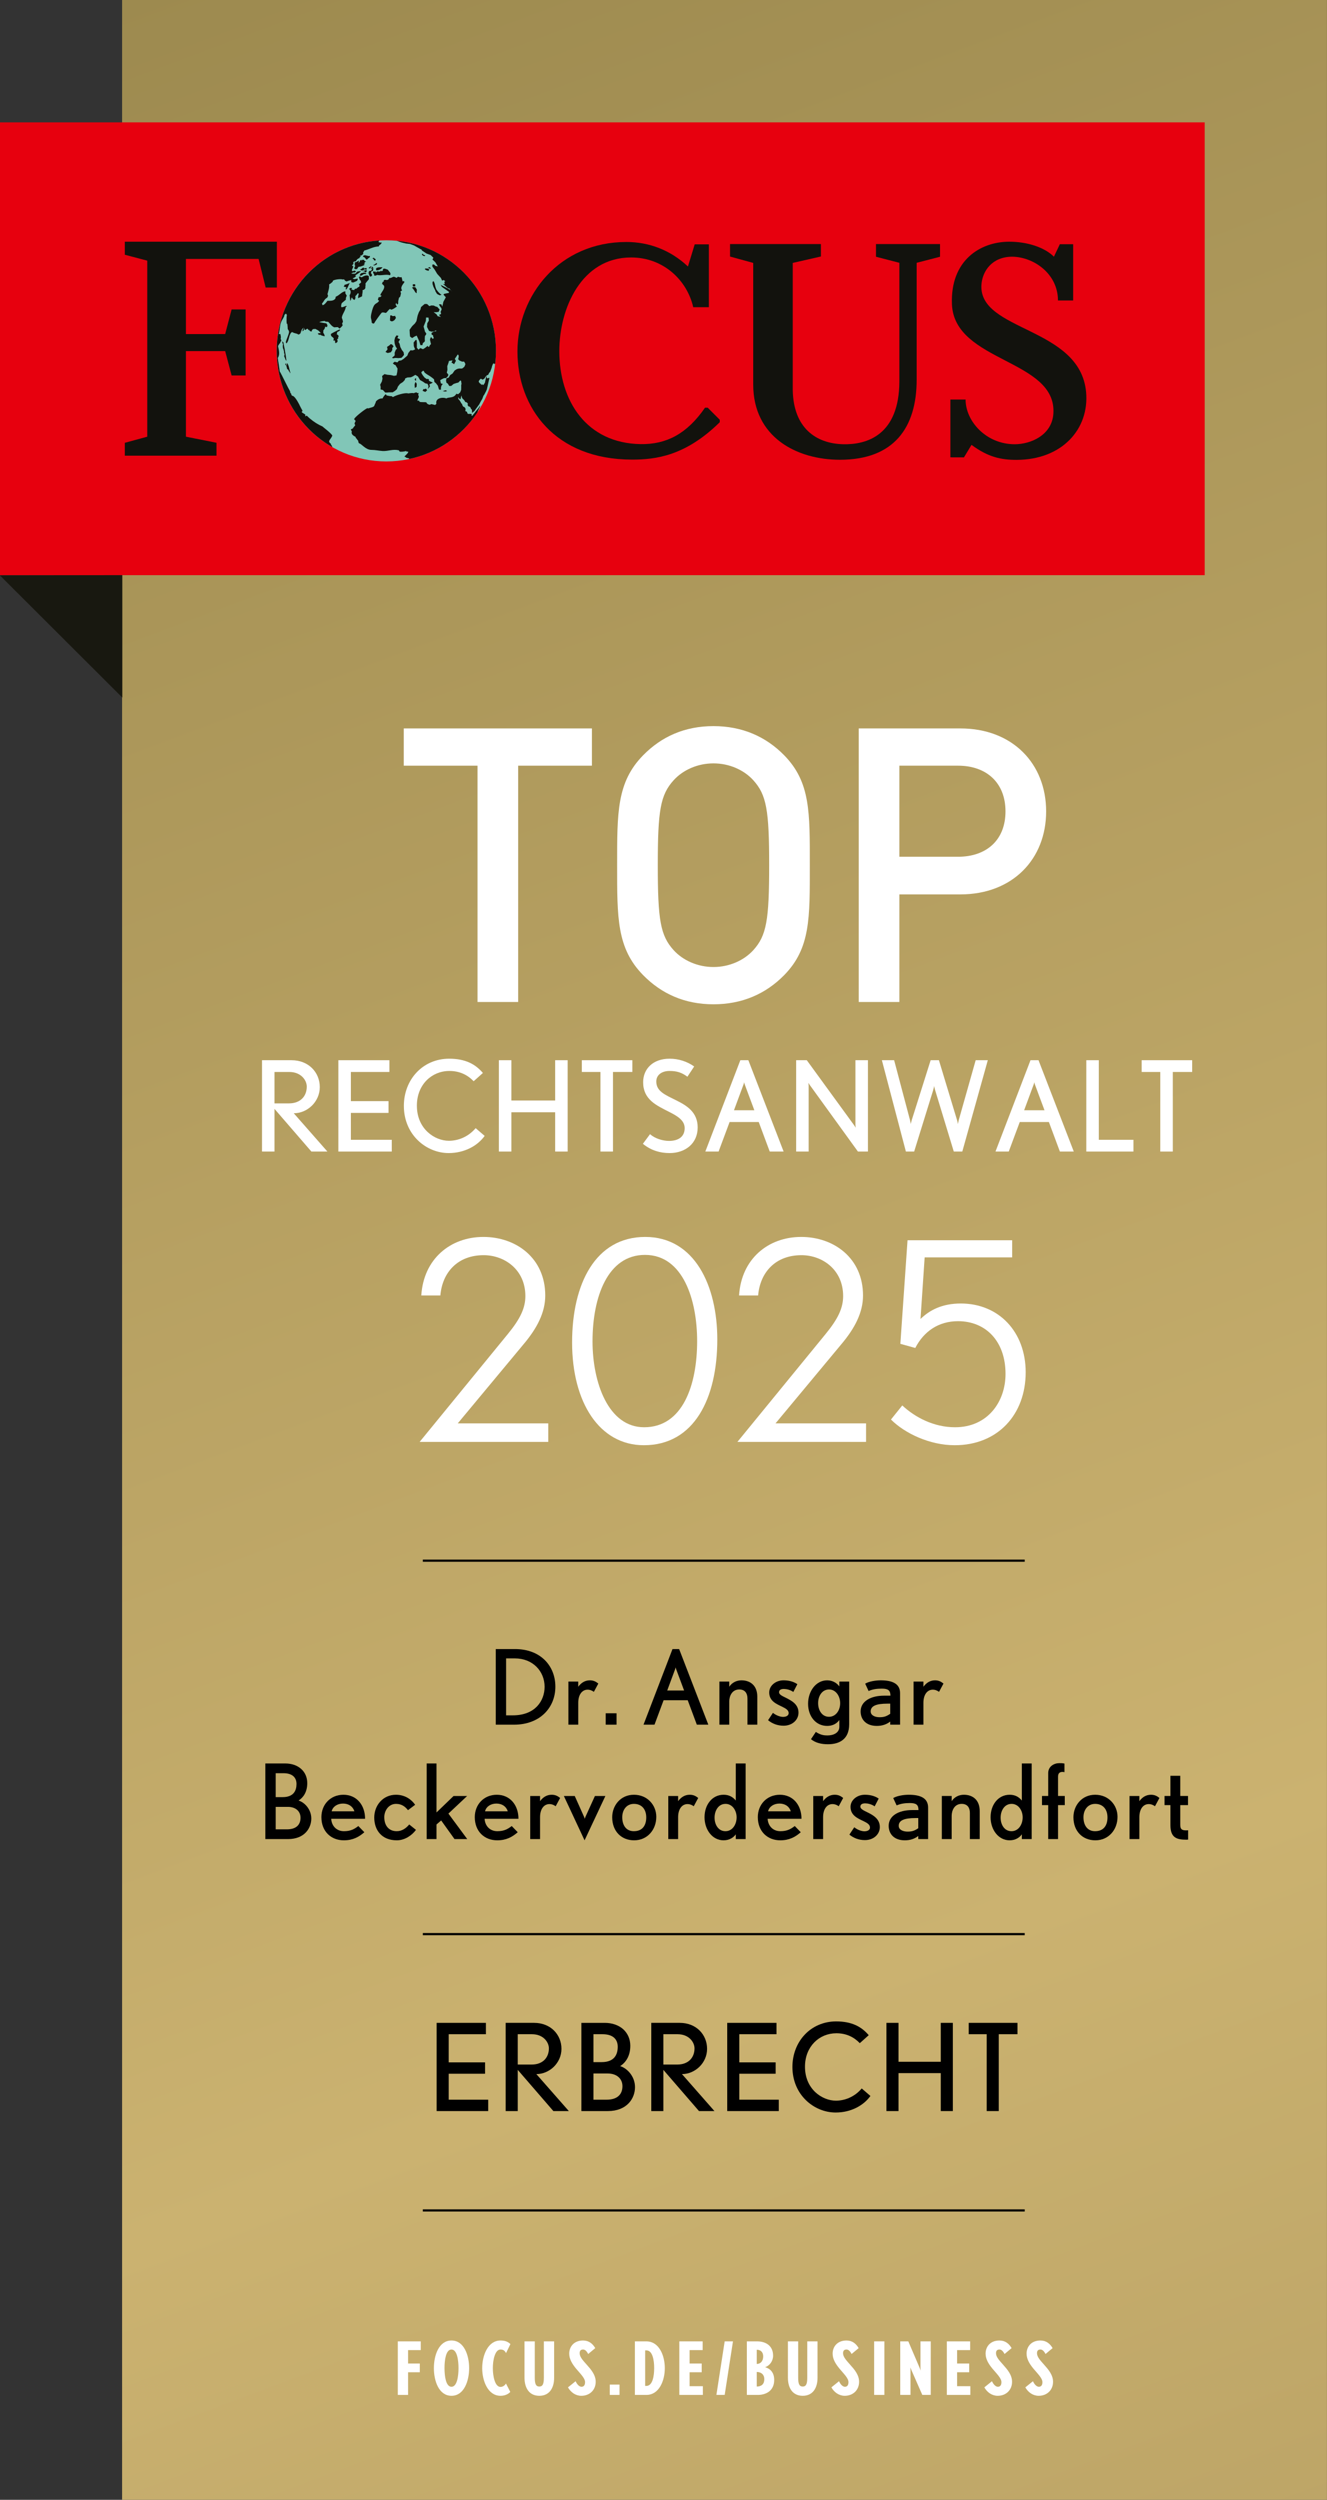 <?xml version="1.0" encoding="UTF-8"?>
<svg id="Ebene_1" xmlns="http://www.w3.org/2000/svg" xmlns:xlink="http://www.w3.org/1999/xlink" version="1.1" viewBox="0 0 615.12 1158.07">
  <rect x="0" y="0" width="615.12" height="1158.07" fill="#333333" stroke="none"/>
  <!-- Generator: Adobe Illustrator 29.8.2, SVG Export Plug-In . SVG Version: 2.1.1 Build 3)  -->
  <defs>
    <style>
      .st0, .st1 {
        fill: none;
      }

      .st2 {
        fill: url(#Unbenannter_Verlauf);
      }

      .st3 {
        fill: #12120d;
      }

      .st4 {
        clip-path: url(#clippath-1);
      }

      .st5 {
        clip-path: url(#clippath-3);
      }

      .st6 {
        clip-path: url(#clippath-2);
      }

      .st7 {
        fill: #81c6b7;
      }

      .st8 {
        fill: #fff;
      }

      .st1 {
        stroke: #000;
        stroke-miterlimit: 10;
      }

      .st9 {
        fill: #e7000e;
      }

      .st10 {
        fill: #181810;
      }

      .st11 {
        clip-path: url(#clippath);
      }
    </style>
    <clipPath id="clippath">
      <rect class="st0" x="56.6" y="-.03" width="558.5" height="1158.1"/>
    </clipPath>
    <linearGradient id="Unbenannter_Verlauf" data-name="Unbenannter Verlauf" x1="0" y1="1814.219" x2="1" y2="1814.219" gradientTransform="translate(-3413112.544 1108952.501) rotate(72) scale(1978.2 -1978.2)" gradientUnits="userSpaceOnUse">
      <stop offset="0" stop-color="#a28c55"/>
      <stop offset=".001" stop-color="#9d8a4f"/>
      <stop offset=".519" stop-color="#cbb270"/>
      <stop offset=".996" stop-color="#a28c55"/>
      <stop offset="1" stop-color="#9d8a4f"/>
      <stop offset="1" stop-color="#9d8a4f"/>
    </linearGradient>
    <clipPath id="clippath-1">
      <rect class="st0" y="-.03" width="615.1" height="1158.1"/>
    </clipPath>
    <clipPath id="clippath-2">
      <path class="st0" d="M128.266,162.53c0,28.3,22.753,51.24,50.817,51.24,28.063,0,50.816-22.94,50.816-51.24,0-28.29-22.753-51.23-50.816-51.23-28.064,0-50.817,22.94-50.817,51.23"/>
    </clipPath>
    <clipPath id="clippath-3">
      <rect class="st0" y="-.03" width="615.1" height="1158.1"/>
    </clipPath>
  </defs>
  <g class="st11">
    <rect class="st2" x="56.6" y="-.03" width="558.5" height="1158.1"/>
  </g>
  <g class="st4">
    <polyline class="st8" points="240.19 354.71 240.19 464.18 221.351 464.18 221.351 354.71 187.161 354.71 187.161 337.45 274.38 337.45 274.38 354.71"/>
    <path class="st8" d="M363.519,451.72c-8.547,8.72-19.537,13.53-32.794,13.53-13.258,0-24.073-4.81-32.621-13.53-12.211-12.46-12.036-26.52-12.036-50.91,0-24.38-.175-38.44,12.036-50.9,8.548-8.73,19.363-13.53,32.621-13.53,13.257,0,24.247,4.8,32.794,13.53,12.211,12.46,11.862,26.52,11.862,50.9,0,24.39.349,38.45-11.862,50.91M349.215,361.48c-4.361-4.81-11.164-7.84-18.49-7.84-7.327,0-14.13,3.03-18.491,7.84-6.105,6.76-7.327,13.88-7.327,39.33,0,25.46,1.222,32.58,7.327,39.34,4.361,4.8,11.164,7.83,18.491,7.83,7.326,0,14.129-3.03,18.49-7.83,6.105-6.76,7.326-13.88,7.326-39.34,0-25.45-1.221-32.57-7.326-39.33"/>
    <path class="st8" d="M445.156,414.34h-28.259v49.84h-18.84v-126.73h47.099c24.248,0,39.773,16.37,39.773,38.44,0,22.07-15.525,38.45-39.773,38.45M444.109,354.71h-27.212v42.19h27.212c13.083,0,21.979-7.66,21.979-21.01s-8.896-21.18-21.979-21.18"/>
    <rect class="st9" y="56.686" width="558.425" height="209.764"/>
    <path class="st7" d="M128.25,162.54c0-28.3,22.752-51.23,50.816-51.23,28.068,0,50.816,22.93,50.816,51.23,0,28.3-22.748,51.23-50.816,51.23-28.064,0-50.816-22.93-50.816-51.23"/>
  </g>
  <g class="st6">
    <path class="st3" d="M133.121,171.02c.217-.02.474.24.602.38l.118.51c.365.15.602.73.666,1.1l.099-.45c-.508-1.21-.661-3.42-1.534-4.38-.153.32-.197.84-.034,1.17l-.217-.05c-.104-.34-.222-.78-.449-1.06l-.148.68c.587.24.759,1.51.897,2.1M132.446,166.88l.434.1-.168-.27c.015-.35-.439-3.29-.818-5.42h-.035c-.212-1.2-.39-2.12-.434-2.16.306-.39-.611-.85-.671-1.1.055.5.178,1.04.434,1.47-.138.31-.148,1.19-.029,1.83h.039c.054.24.124.46.222.56.04.43.375,1.08.212,1.49l.281.78-.197.89c.099.12.72,1.68.73,1.83M192.31,179.73l.794-.52.084-1.41-.498-.82-.315.39-.198.9.133,1.46ZM156.091,154.87l.246-1.09h-1.316c-.774.4-1.47.79-1.623.92-.177,1.41,1.041,1.29,1.332,2.2l-.202.9.7-.06c.123.38.173.81.182,1.22.4.03.858-.38,1.065-.69.015-.28.005-.8-.231-1l.582-.57-.119-.5.321-.4c-.123-.39-.553-.8-.937-.93M177.458,125.34l-.533.35-.38-.33-.32.4c-.414.11-.952.08-1.346-.08l-.316.39-.7.07.532-.35c-.414.11-.951.09-1.351-.08-.128.26-.108.69.02.94l.38.33-.099.46.385.31c.419-.06.843-.23,1.233-.41,1.05.54,4.364-.47,5.661.18l.266-.18c.473-1-.745-1.62-1.065-2.37-.735-.18-2.397-1.3-2.367.37M192.878,175.14l-.538.34-.099.44.548.61.089-1.39ZM174.464,125.23c.928.14,2.367-.59,2.836-1.44-.543.14-3.743-.39-2.836,1.44M147.279,154.52l.547.6.7-.05c.543.5,1.322.5,1.978.73.005-.55-.301-1.2-.646-1.6l.01-.42h-1.598c.182.17.325.4.404.6-.33-.16-1.104-.02-1.395.14M157.674,152.88l-.168-.27c-.246.05-1.445.62-2.49,1.16h1.321l.005-.02c.484-.09,1.046-.45,1.332-.87M199.263,123.71l-.749.29-.217-.05.38.33,1.084.26-.498-.83ZM197.128,181.58l.207-.19h.025l.626-.55-.503-.82-.744.28-.434-.09-.419.84.789.34h.039l.414.19ZM201.3,133.67h.03l.212.47.172.27.114.5.665,1.11.38.32,1.036.48.749-.28-.601-.39-.932-.93-.883-1.15-.123-.4h-.035l-.271-.87-.232-1-.118-.5-.449-1.05-.533.34.015.95.4,1.27.404.86ZM195.851,117.47l-.316.4.553.6.384.09h-.005l.045.02.429.1.024-.12h.015l.069-.32-.646-.16-.552-.61ZM197.064,124.37l-.099.44.814.44.863.21.37-.64-.819-.41-1.129-.04ZM206.261,181.39h.133l.873-.22-.602-.38-.483.12-.967.24.977.24h.069ZM191.334,133.67h.035l.532.71.671,1.09.592.38-.01-.95.088-.7-.305-.53h-.03l-.301-.53-.863-.21-.754.3.345.44ZM192.468,131.75l-.434-.1-.695.07.015.94,1.129.03-.015-.94ZM173.385,119.41c-.242.03-.568.11-.745.29l.597.39-.055.22c.183.22.528.43.819.43l.153-.67c-.247-.11-.695-.35-.769-.66M183.321,165.81l1.346.09,1.401-.13.586-.57.627-.8-.183-1.22-.883-1.15-.335-.74h-.049l-.257-.56-.35-1.5-.493-.82.73-1.24-1.248-.54.469-1.06-.656-.16-.212-.06-.685,1.02-.301,1.35.133,1.45.399,1.27.538.89h.049l.109.17-.587.57-.523,1.29.025.96-.099.45-1.119.91.389.31,1.179-.18ZM173.838,122.47l-.483.11-.316.39c.498.03,1.559-.21,1.766-.75-.168-.71-.789-.06-.967.25M159.696,131.94c.004.3-.193.66-.42.84l1.302.31-.345.58h.025l-.02.03.118.5c.203-.18.36-.36.503-.53h-.024c.596-.81.715-1.68,1.321-2.56-.794.26-1.647.69-2.46.83M167.724,128.46l-.646-.16c.172-.46-.691-.21-.701.12,0,.08.01.17.03.23h.02c.074.33.291.64.365.98l.384.34c.03.25.114.57.281.77-.301.36-.695.71-1.114.91l.335.56-.153.67c-.488.03-.863.49-1.242.79h.014c-.024.03-.049.04-.074.06l-.695.07-.375.62-1.301-.31.266-.44h-.02l.099-.18-.651-.14-.513.32h.015l-.271.18c1.005.59.941,2.07.266,2.89.079.89.286,1.81.31,2.68.336-.38.528-1.02.573-1.52l.433.1.119.51.813.43c.494-.36.533-1.26.4-1.8.384-.13.927-1,1.218-1.36l.384.33c-.152.67-.404,1.37-.236,2.07.547-.45,1.267-.53,1.814-.98-.088-.95.385-1.92.168-2.79.469-.03.942-.34,1.218-.74h-.029c.069-.11.128-.23.162-.34-.158-.65.242-1.35-.029-1.9.503-.86,1.011-1.27,1.578-1.99.093-.11.044-.46.029-.8h-.024c-.005-.22,0-.43.064-.58-.701-1.03-2.565-.16-3.284.4M174.149,111.3l-.414-.15c-25.347,2.72-46.551,24.74-46.551,51.24,0,19.09,11.372,36.12,26.712,45.05.025-.1.143-.44.124-.53-.054-.21-.548-.9-.671-1.1l.054-.22c-1.997-1.32.267-2.23.636-3.87-.759-1.26-4.521-4.03-4.551-4.15-2.086-.9-4.014-2.14-5.765-3.62h-.019c-.528-.45-1.031-.93-1.529-1.42-.182.18-.503.27-.745.29l.148-.67-.384-.32c-.345-.26-.903-.51-1.199-.77-.177-.15-.152-.51.099-.44l.099-.46c-.257-.33-.755-1.34-1.361-2.5h.044c-1.065-2.01-2.47-4.43-3.496-4.32-.227-.28-.429-.69-.449-1.05l-.38-.33c.025-.22,0-.39-.059-.57v-.01h-.005c-.079-.24-.202-.45-.335-.69-.523-.84-2.342-4.58-3.501-6.86h-.01c-.478-.94-.843-1.62-.952-1.74l.04.49c-.074-.94-.454-3.31-.71-5.03h-.015c-.118-.79-.212-1.44-.242-1.72.932-1.33.631-3.02.336-4.54h-.03c-.064-.34-.138-.69-.182-1.01.088-.2.779-1.36,1.001-1.41-.015-.53.522-.77.517-1.3l-.34-.55c.311-.77.035-1.63-.148-2.39-.192.24-.454.12-.695.06.103-.26.187-.57.251-.91h-.005c.252-1.29.301-2.97.72-4.23.291-.86.686-1.46,1.061-2.08h-.02c.167-.28.325-.57.468-.9.084-.19.104-.46.148-.67l.587-.57c.266-.07.439.43.547.6-.083.38-.138.96-.167,1.56h.019c-.039.95-.004,1.98.114,2.57l.217-.12c.084.2.241,2.39.227,2.57.32.28.517.79.611,1.2,0,.02-.005.05-.01.06l.005.01c-.163,1.34-1.203,3.29-1.524,4.76l.326.55c1.302-1.37,1.001-3.76,2.288-5.12l.483-.12c.799.66,1.914.46,2.712,1.12.405.03.858-.38,1.066-.69.019-.18.054-.35.108-.5.148-.45.399-.84.533-1.27.231-.26.512-.57.828-.72-.335.39-.533,1.02-.602,1.54-.187.09-.36.21-.503.33,0,0,.849-.46,1.016-.47.03-.44.242-.96.518-1.29l-.148.67.38.33c1.445-.93.744-.83,1.78.19l.104-.45.118.5c.227.26.784.63,1.085.26.202-.26-.064-.19-.178-.11.991-1.25.434-.68,1.771-.93.33.17,1.75.81,1.794,1.21.114.04.222.11.321.2h1.598l.024-.75c.405-.34.839-1.14.829-1.69l.868.21.197-.9-.498-.83-3.294-.55c.769-.43,1.77-.5,2.628-.56l.168.28,1.346.09c.922.94,1.573,2.08,2.85,2.57.533-.07,1.08-.09,1.618-.09l.764.66c.562-.41,1.1-.95,1.484-1.53l-.286-.79.424-.84c-.098-.53-.236-1.07-.434-1.58h-.034c-.02-.06-.044-.12-.074-.17.049-1.63,1.627-3.24,1.8-5l.587-.57c-.937-.1-1.637.75-2.634.55-.093-.32-.083-.7-.024-1.06h.015c.049-.28.123-.54.202-.76l1.962-1.66c-.197-.47.138-1.41.4-1.79l-.666-1.1-.01-.96c-1.593.1-2.82,1.92-4.433,2.49l-.202.9c-.868,1.17-2.387.99-3.649,1.01-.365.5-1.06,1.42-1.731,1.85h-.044c-.173.1-.351.16-.518.18l-.059-.16h.005l-.222-.59c.966-.98,1.06-2.01,2.436-2.73l.414-.84-.271-.82c.207-.9.503-1.73.675-2.57h-.024c.128-.61.182-1.23.093-1.91.597-.32,1.169-.78,1.652-1.26l.099-.44c.715-.59,3.802-.98,4.684-.55l.262-.17.601.39-.054.22.824.43c.71-.26,1.454-.5,2.199-.65l.015.94.868.21c.596-.21,1.193-.48,1.765-.76l.365-.62-.113-.5c-.533.17-1.12.3-1.672.31l-.597-.37c.212-.07.459-.17.686-.29h.009c.005-.01.01-.01.02-.01.345-.19.661-.44.863-.73l-.38-.32c.947-.62,1.879-1.18,2.713-1.95-.607-.07-1.307.04-1.884.26l-.626.78c-.449.21-1.598.17-2.052-.01l1.016-.47.434.1.799-.51c-.178-.24-.528-.45-.819-.44l-.749.31-.385-.34c.054-.62.498-1.12.631-1.71h-.019c.014-.07.024-.16.034-.25l-.601-.38.586-.57c.124-.26.109-.68-.019-.94l.532-.34.7-.07c.296-.69.962-1.36,1.702-1.49l.098-.44.538-.35-.252-.22h.01l-.138-.11.967-.24.049-.22.532-.35c-.419-.85.39-1.16.351-1.56,2.441-.61,4.3-1.87,6.815-1.92l.103-.45c.306-.13,1.253-.96,1.213-1.36-1.238.13-1.568-.38-1.514-.37l.553-.68-.868-.28M183.686,110.1l-1.258,1.1,1.514.36,2.116.74,2.164.52,1.786.19,1.898.69,1.41.81,2.239,1.24-.054.23,2.18,1.46,1.903.69.454.43h-.01l.863.83-.419.84,1.321,1.26,1.164,1.94-1.085-.26-.764-.66-.701.07.01.95.074.1h.03l.981,1.32,1.159,1.93,1.608,1.77h.034l.025.03.616,1.32.75-.28.769.65-.483.12.177,1.23-.429-.11-.434-.1,1.918,1.64.385.32.646.16.035.04h.044l1.346,1.57-.68-.75-.385-.32-.429-.1-.39-.33-.138-.07h-.044l-.661-.36-2.663-1.34.168.28.335.55.38.32.759.55h.04l2.175,1.56-.094.46-2.15.43-.321.39,1.1,1.21-1.149,2.09-.306,1.39h-.019l-.178.83-.36-.83-.084-.21-1.129-.03.138.26.562,1.01.414.42.153.72-.468,1.08.237.99-1.016.47.927.92-1.297-.3-.217-.05-.498-.84-1.366-1.03,1.134.04,1.184-.19.463-1.07-1.099-1.21-.651-.15-1.031-.49-1.134-.03-.745.29-.217-.05-.557-.55h-.015l-.35-.35-1.134-.04-.449.39h-.034l-.38.33-.848.74-.247,1.12-.739,1.24-.563,1.51-.251,1.13-.044.22h.009l-.295,1.32-.681,1.03-1.164,1.13-.32.39-.996,1.42.049.99.059.01h-.059l.03.68.138,1.45.981.71,1.07-.7,1.016-.46.616,1.33.612,1.33.517,1.78.918-.02.202-.9.843-.74.104-.45-.065-.72.079-1.4.316-.4.37-.61-.503-.84-.049-.04h-.06l-.69-2.52.513-1.29.518-1.29.098-1.21h-.019l.039-.39,1.129.03.035.38h.024l.094,1.05-.73,1.24-.084,1.4-.049.22.947,1.89,1.228.37,1.198-.18.779-.46.192.38-.483.11-.7.07-.291.19.128.01h-.128l-.242.14-.527.35.064.73.597.37.054-.22.069.73.276.78-.533.34-.715-.88-.364.61-.153.68.231,1,.237,1-.587.57-.098.45-.528.34-.335-.55-1.356,1.07h-.035l-.769.49-1.154-.49h-.138l-.804.7-.572-.7h-.059l-.109-.15-.019-.93.034-1.18-.133-1.45-.434-.11-.947,1.2.079,1.67.36.99h.045l.187.52-1.021.47-1.129-.04-.947,1.19-.518,1.3-.848.73-.853.75-1.065.69-1.179.19-.345.42h-.015l-.266.34-1.302-.31-.843.74.76.66.438.1.997,1.66-.139,1.62-.325,1.47-.02.08-1.183.2-1.115-.28h-.074l-.32-.08-1.573-.14-1.297-.31-.641.53h-.025l-.449.38.183,1.22-.301,1.33-.784,1.47.232,1-.03,1.18,1.085.26.651.72h.01l.429.47.917-.02.695-.07,1.84-.03.537-.35h.03l.498-.33.848-.74.523-1.29.946-1.18,1.332-.87.897-.97.153-.67,1.016-.47,1.618-.09,1.015-.46.735-.47h.025l.305-.2.316.2h.025l.858.54.503.83.493.83,1.42.81.981.71,1.085.25.449,1.06-.306,1.34.952-1.19-.227-1,1.011-.46.537-.35-1.247-.52-.607-.39.104-.45-.38-.33-.705.07-.981-.7-.715-.89-.114-.18h-.005l-.547-.9-.113-.5.843-.74.384.32.277.57.823.64.996.63h.03l.172.11.597.38.986.71.77.65.182,1.23.769.66.878,1.15.113.5.405,1.28.912-.03-.064-.72.247-1.12.636-.79-.863-.21-.124-.49-.231-1.01.803-.51,1.011-.47.918-.02.907-.96.069-.34h.005l.074-.32-.72-.88.296-1.34-.074-1.67.616-1.74.074-.35.064-.3.479-.12,1.183-.19-.271.61-.188.43.632.33.572.43.621-1.16.153-.28.049-.22-.503-.83.691-1.01.675-1.03.385.33.069.73-.252,1.12.553.6,1.247.54.917-.03.045.08h.024l.439.73.114.5-.459,1.07-.853.74-.483.12-1.129-.03-.967.24-1.075.68-.991,1.42-1.07.69-.059.09h-.01l-.661,1.13-.971.25-.242,1.12.227,1,.596.38.671,1.1.912-.02,1.12-.92,1.228-.41.971-.24.897-.96.217.05.168.28.183,1.21-.153.68.019.95-.034,1.18-.306.77h-.01l-.202.5c-.33.15-.611.48-.848.75l-.868-.21c-1.252,2.3-3.841,1.38-4.601,2.2-1.583-.8-5.311-.24-4.645,2.43l-.582.57-1.741-.42-.744.3c-.617-.04-1.381-.44-1.583-1.1-.868-.2-2.51.02-3.131-.26l-.331-.55-.705.06c.049-.72.626-1.23.671-1.96l-.281-.78.197-.89-.478.11-.602-.37c-.419.06-.843.24-1.233.41-.513-.26-1.923.04-2.534.1-1.297-.55-5.74.84-6.978,1.64l-.434-.1-.168-.27c-.843.03-1.617-.16-2.431-.36l-.335-.55c-.493.17-1.317,1.48-1.578,1.98-1.124-.16-2.342.54-3.052,1.41-.035.58-.434,1.07-.602,1.63h-.054c-.025.12-.05.22-.059.33-.42.75-1.983.87-2.782,1.22l-.434-.1c-.69.12-5.296,3.64-6.055,4.85h-.005c-.069.12-.104.2-.104.27.252.25.572.54.715.87-.271.34-.483.86-.512,1.3l.335.55c-.158.38-1.031,1.12-1.006,1.42-.261.23-.661.44-1.011.46.02.37.222.78.449,1.05-.557,1.28.813,2.05,1.716,2.54l.118.5c.488.29.602.93,1.1,1.21-.202.24.261.48.064.72l.335.56c1.051.03,2.944,3.02,5.711,3.02,1.819,0,3.348.4,5.128.52,2.762.16,4.719-1.01,7.594-.32l.335.56c.582.24,2.397-.02,3.018-.23l.38.33.483-.12c.725.61-2.135,2.32-1.464,2.48l.434.11.162.27,1.519.36-.32.4.483.1c-.035.02-.04-.13-.045-.05,12.688-2.82,23.685-9.48,30.934-19.97.148-.34.261-1.44.36-1.57.291-.45.389-1.13.7-1.52.212-.26.178-.55.419-.85.114-.15.128-.24.168-.43l.064-.29.074-.31-.113.14-.203.27-.374.62-.632.79c-.493.53-.818,1.03-1.262,1.58l-.952,1.19c-.281.35-.439.02-.557-.07.883-.99-1.44-.57-1.558-.66-.74-.64.054-.95-1.1-1.21l-.163-.28c.42-.9-.172-1.7-.951-1.88-.148-.24-.306-.48-.434-.72l.054-.01c-.094-.19-.163-.39-.192-.6l-.212-.05c-.37-.61-.789-1.6-1.386-1.98l-.227-1.01c.375.25.552.68.932.94l.266-.17.346-1.57.404,1.28.927.92.503.83.651.16.547.6-.153.66h-.044l-.005.02.385.32-.05.22.651.16.553.6-.055.23.558.6.059.73.019.94.05-.22,1.119-.92.681-1.02.31-.39.903-1.27h.049l.104-.14.779-1.47.734-1.24.568-1.52.315-.39.779-1.48.025-.03h.01l.439-1.01.355-1.56.098-.46.35-1.57.351-1.56-.173-.29-.528.35-.434-.1-.231-1-.355,1.56-.346,1.58-.68,1.01-.439-.09-.163-.29-.315.4-.336-.55-.217-.05-.547-.6-.168-.28.065-.43.749-.96.399.03.607.38.794-.52.685-1.02.523-.51h.02l.039-.03.484-.13.419-.84.626-.79.054-.24.567-1.51.148-.67.518-1.29.163.27.054-.22.049-.23.163.28.168.28.473-.49.222-.44v-.27l.33-.55-.084.08c.124-1.45.75-2.85.75-4.32,0-26.72-21.559-50.18-47.206-52.64M168.877,122.83l.045-.21c-.158-.09-.345-.12-.543-.12.306-.06.612-.15.863-.28-.167.04-.35-.18-.379-.33.167-.33.527-.6.843-.74-.385,0-.843-.34-.981-.71-.257-.13-.661-.12-.918.02l-.31.39.098-.45-.483.13c-.227.18-.424.54-.419.84l-.533.34.203-.89-.217-.05c-.533.34-1.085.84-1.766.76.355.71-.296.74.296,1.72-.084.11-.168.24-.246.38h.019c-.118.21-.207.45-.217.68.207.57.848.36,1.302.31.183-.36.399-.71.666-1.01h-.01.005c.952-.03,1.795-.43,2.682-.78M179.721,163.54l1.455-.36.675-1.02-.014-.87h-.02v-.03l.631-.8-.72-.89-.651-.15-.582.58-1.065.69.099.64h.029l.084.53-.952,1.19,1.031.49ZM181.378,148.86l.7-.06.804-.52.538-.81.123-.19-.449-1.04-.271.16-.912.02-.385-.32-.695.07.064.72-.099.45-.005.15h.02l-.035.99.602.38ZM187.325,130.28c-.192-.1-.523-.03-.7.07l-.405-1.71h-.019l-.064-.28c-.508.27-1.273-.06-1.786-.19l-.049.23-.37.24-.138.08c-.049-.02-.098-.05-.143-.08h-.044c-1.223-.76-1.361-.3-2.185.01-.266.1-.606.19-1.08.2l-.098.44c-1.021.9-1.44.07-2.15.44l-.316.4.168.27-.755.29.168.28-.365.61.434.12c.089.24.345.46.552.6.208.42.148.88-.034,1.37h.02c-.459,1.18-1.672,2.41-1.657,3.18l.646.14-.627.59-.858.14-.315,1.2.601.38c-.739,1.22-1.415,1.01-2.115,1.9h-.03c-.468.6-.956,1.71-1.479,4.07-.247,1.1-.247,1.7-.158,2.22h.025c.094.58.286,1.07.335,2.04l.602.38.483-.11c.138-.31.799-1.31,1.529-2.33h-.005c.878-1.23,1.844-2.53,2.086-2.68.621-.16,1.183.04,1.78.18.641-.21,1.114-1.42,2.022-1.88l.374.33c.804.1,2.141-1.01,2.836-1.45-.266-.1-.459-.43-.572-.75-.04-.11-.064-.23-.084-.32l.365-.63.118.5.38.33.37-.62c-.178-.84.153-1.71.33-2.52l.587-.57.35-1.56-.286-.78.804-.52c-.222-.27-.326-.57-.35-.86h-.03c-.069-1.02.814-2.14,1.415-2.89l-.113-.5ZM172.857,124.01l.261-.18-.286-.07c-.089-.02-.172-.07-.236-.15h-.025c-.035-.04-.059-.09-.074-.14-.084.05-.173.11-.256.16l-.05-.02h-.064l-.173-.27-.443.29h.01l-.074.04-.267.17-.315.4.646.16h.01c-.035-.02-.079-.02-.114-.03.202-.34.518-.54.838-.74l.119.03.217.05-.267.17-.098.45-.695.07c.335.11.739.13,1.089.07.055-.03.099-.06.158-.08l.089-.38ZM172.329,127.9c.138-.28.114-.69-.015-.95l-.384-.34.197-.89.755-.29.246-1.12c-.113.01-.237.04-.36.08l-.015.06c-.044.01-.098,0-.143.02-.079.04-.167.08-.226.13.004.3-.198.66-.42.85l-.7.07c-.868.7-.113,1.95.321,2.67l.744-.29ZM169.168,124.7l.38.32.533-.35-.331-.56c-.32.09-.863.36-1.178.2l.315-.39-.971.23c-.143.4-.705.63-1.065.7.271.22.675.46,1.03.48.444-.13.918-.34,1.287-.63M169.267,125.27l-.483.13-.755.28.222.06.478-.12.385.33.375.32.32-.39.321-.39-.385-.33-.478.11ZM169.114,118.21l-.749.3-.015.05h-.01l-.089.39c.636-.01,1.228.81,1.539,1.31l.478-.12c.266-.42.705-.65,1.114-.91l.104-.45c.02-.1-.044-.17-.133-.22h-.202c-.055.02-.089.07-.099.12l-.454-.12h.005l-1.489-.35ZM167.117,126.82l.533-.35.7-.07.261-.18.434.11.222.05.597.39-.267.16-.917.02-1.065.69-.7.07-.163-.27.365-.62Z"/>
  </g>
  <g class="st5">
    <polyline class="st3" points="68.258 203.1 68.258 120.75 57.858 118.01 57.858 111.97 128.34 111.97 128.34 133.21 123.152 133.21 119.868 119.96 86.188 119.96 86.188 154.77 104.374 154.75 107.372 143.34 113.847 143.34 113.847 173.94 107.372 173.94 104.374 162.65 86.188 162.65 86.188 202.3 100.35 205.12 100.35 211.09 57.858 211.09 57.858 205.14 68.258 202.3"/>
    <path class="st3" d="M328.585,142.32h-7.244c-2.87-12.59-13.891-23.05-28.798-23.05-22.97,0-33.276,23.48-33.276,43.39,0,23.05,12.595,42.67,37.66,43.08,11.963.21,21.524-4.75,29.888-16.88h1.228l5.601,5.6v1.14c-15.853,15.6-29.661,17.32-40.603,17.32-35.82,0-53.183-24.06-53.183-50.12s19.454-50.7,50.496-50.7c10.523,0,20.474,3.77,28.536,11.36l3.136-10.26h6.564"/>
    <path class="st3" d="M338.406,113.07h42.117v5.75l-13.053,2.98v58.89c.301,17.6,10.819,24.77,23.241,25.1,11.179.32,26.086-4.27,26.18-29.03v-55.01l-10.834-2.81v-5.87h29.686v5.87l-10.834,2.81v54.16c0,22.16-10.479,37.08-35.559,37.08-20.035,0-40.204-10.45-40.204-34.87v-56.32l-10.74-2.95"/>
    <path class="st3" d="M447.586,185.1c0,9.99,9.483,20.7,22.762,20.7,7.511,0,17.279-4.22,17.935-14.18,1.667-25.29-45.983-23.67-47.019-50.71-.779-20.26,13.073-28.94,26.604-28.94,8.018,0,16.155,2.46,20.667,6.95l2.751-5.79h6.169v26.07h-7.042c0-12.31-11.144-20.14-21.164-20.28-9.394,0-13.926,6.7-14.316,13.06-1.316,21.66,45.752,19.27,48.518,49.66,1.549,17.03-11.045,31.35-32.19,31.4-7.269.02-13.28-1.3-20.923-6.95l-3.506,5.8-6.288-.02v-26.77"/>
    <polygon class="st10" points="0 266.53 0 266.6 56.693 323.15 56.693 266.45 0 266.53"/>
    <path class="st8" d="M142.203,503.38c0,4.52-3.014,7.77-8.233,7.77h-6.725v-14.55h6.841c5.508,0,8.117,3.88,8.117,6.78M151.769,533.47l-15.596-17.74c6.321,0,12.06-5.33,12.06-12.12,0-6.84-5.217-12.46-13.103-12.46h-13.682v42.32h5.797v-19.77l17.103,19.77h7.421Z"/>
    <polyline class="st8" points="181.603 533.47 181.603 528.02 162.645 528.02 162.645 515.56 180.097 515.56 180.097 510.11 162.645 510.11 162.645 496.6 180.502 496.6 180.502 491.15 156.848 491.15 156.848 533.47 181.603 533.47"/>
    <path class="st8" d="M224.661,526.22l-4.175-3.59c-3.594,4.23-8.348,5.85-12.406,5.85-6.494,0-14.841-5.39-14.841-16.29,0-9.68,6.841-16.06,15.074-16.06,4.637,0,8.348,1.74,11.246,4.76l4.289-3.83c-3.42-4-8-6.61-15.653-6.61-12.175,0-20.986,9.63-20.986,21.86,0,13.45,10.435,21.86,20.755,21.86,7.42,0,13.45-3.43,16.697-7.95"/>
    <polyline class="st8" points="263.134 533.47 263.134 491.15 257.338 491.15 257.338 509.82 237.045 509.82 237.045 491.15 231.248 491.15 231.248 533.47 237.045 533.47 237.045 515.27 257.338 515.27 257.338 533.47 263.134 533.47"/>
    <polyline class="st8" points="293.125 496.6 293.125 491.15 269.703 491.15 269.703 496.6 278.341 496.6 278.341 533.47 284.139 533.47 284.139 496.6 293.125 496.6"/>
    <path class="st8" d="M323.402,522.28c0-7.07-5.102-10.14-9.914-12.52-5.218-2.61-9.275-4.18-9.275-8.76,0-3.18,2.782-4.87,6.087-4.87,3.536,0,5.739.76,8.348,2.67l3.13-4.75c-3.305-2.32-7.189-3.6-11.42-3.6-7.595,0-12.233,4.64-12.233,10.9,0,8.06,6.145,10.73,12.175,13.8,3.767,1.91,7.072,3.88,7.072,7.48,0,4-2.956,5.91-7.247,5.91-2.898,0-6.55-1.1-8.811-3.13l-3.305,4.47c3.885,3.18,8.116,4.29,12.407,4.29,7.073,0,12.986-4.29,12.986-11.89"/>
    <path class="st8" d="M349.675,514.34h-9.45l4.406-11.89c.175-.4.291-1.1.291-1.1,0,0,.173.7.347,1.16l4.406,11.83M363.242,533.47l-16.35-42.32h-3.709l-16.233,42.32h6.145l5.102-13.68h13.508l5.101,13.68h6.436Z"/>
    <path class="st8" d="M402.327,533.47v-42.32h-5.799v29.91c0,.53.116,1.39.116,1.39,0,0-.405-.75-.753-1.21l-21.914-30.09h-4.929v42.32h5.797v-30.44c0-.46-.115-1.39-.115-1.39,0,0,.522.81.753,1.16l22.205,30.67h4.639"/>
    <path class="st8" d="M457.892,491.15h-5.623l-7.885,27.88c-.175.7-.348,1.74-.348,1.74,0,0-.173-1.04-.348-1.68l-8.465-27.94h-3.826l-8.753,27.71c-.233.75-.464,1.86-.464,1.86,0,0-.175-1.05-.349-1.8l-7.362-27.77h-5.681l11.131,42.32h3.826l8.753-28.23c.291-.93.522-2.15.522-2.15,0,0,.175,1.1.522,2.15l8.581,28.23h3.943l11.826-42.32"/>
    <path class="st8" d="M484.175,514.34h-9.45l4.406-11.89c.175-.4.291-1.1.291-1.1,0,0,.173.7.347,1.16l4.406,11.83M497.742,533.47l-16.35-42.32h-3.709l-16.233,42.32h6.145l5.102-13.68h13.508l5.101,13.68h6.436Z"/>
    <polyline class="st8" points="525.405 533.47 525.405 528.02 509.345 528.02 509.345 491.15 503.548 491.15 503.548 533.47 525.405 533.47"/>
    <polyline class="st8" points="552.625 496.6 552.625 491.15 529.203 491.15 529.203 496.6 537.841 496.6 537.841 533.47 543.639 533.47 543.639 496.6 552.625 496.6"/>
    <path class="st8" d="M254.152,667.97v-8.57h-41.971l30.455-36.6c6.27-7.42,10.109-14.72,10.109-22.65,0-17.27-13.436-27.13-28.664-27.13-15.354,0-27.767,10.24-28.79,27.13h8.829c.896-10.62,7.933-18.68,20.089-18.68,9.597,0,19.322,6.65,19.322,18.94,0,5.5-2.303,10.49-8.189,17.66l-40.819,49.9h59.629"/>
    <path class="st8" d="M323.156,621.26c0,20.35-6.653,39.93-24.568,39.93-16.635,0-23.929-20.73-23.929-39.8,0-20.6,7.038-40.05,24.313-40.05,17.786,0,24.184,21.11,24.184,39.92M332.497,620.5c0-24.83-10.492-47.48-33.397-47.48-23.033,0-33.909,21.63-33.909,48.88,0,27.77,12.667,47.61,33.27,47.61,23.287,0,34.036-21.63,34.036-49.01Z"/>
    <path class="st8" d="M401.452,667.97v-8.57h-41.971l30.455-36.6c6.27-7.42,10.109-14.72,10.109-22.65,0-17.27-13.436-27.13-28.664-27.13-15.354,0-27.767,10.24-28.79,27.13h8.829c.896-10.62,7.933-18.68,20.089-18.68,9.597,0,19.322,6.65,19.322,18.94,0,5.5-2.303,10.49-8.189,17.66l-40.819,49.9h59.629"/>
    <path class="st8" d="M475.447,635.72c0-18.68-12.413-31.86-30.07-31.86-8.702,0-14.46,3.07-18.683,7.17l1.92-28.54h40.563v-7.93h-48.497l-3.327,47.98,6.91,1.92c3.967-7.67,10.748-12.41,19.834-12.41,12.795,0,22.009,9.21,22.009,24.44,0,12.8-8.189,24.7-23.417,24.7-9.853,0-18.555-4.61-24.441-10.11l-5.246,6.53c6.398,6.39,17.915,11.9,29.559,11.9,19.962,0,32.886-14.21,32.886-33.79"/>
    <path class="st1" d="M196,723h279H196Z"/>
    <path d="M252.445,781.41c0,6.52-4.367,13.24-14.729,13.24h-3.119v-26.39h4.03c8.396,0,13.818,6,13.818,13.15M257.434,781.36c0-9.55-6.765-17.42-18.712-17.42h-8.924v35.03h8.493c11.995,0,19.143-7.87,19.143-17.61Z"/>
    <path d="M277.345,779.92c-1.248-1-2.351-1.49-3.934-1.49-2.111,0-3.934,1.01-5.373,2.98v-2.4h-4.56v19.96h4.56v-10.12c0-3.84,1.821-6.1,4.365-6.1.864,0,1.824.24,2.878,1.01l2.064-3.84"/>
    <polyline points="285.797 798.97 285.797 793.69 280.759 793.69 280.759 798.97 285.797 798.97"/>
    <path d="M317.108,783.14h-7.82l3.645-9.84c.144-.33.24-.91.24-.91,0,0,.144.58.288.96l3.647,9.79M328.334,798.97l-13.529-35.03h-3.071l-13.434,35.03h5.086l4.222-11.32h11.178l4.223,11.32h5.325Z"/>
    <path d="M351.039,798.97v-13c0-4.94-3.07-7.54-7.341-7.54-2.303,0-4.414,1.06-5.66,2.98v-2.4h-4.56v19.96h4.56v-10.75c0-2.44,1.246-5.56,4.653-5.56,2.59,0,3.79,1.72,3.79,4.17v12.14h4.558"/>
    <path d="M370.138,793.4c0-3.88-3.216-5.56-5.807-6.86-1.775-.86-3.214-1.53-3.214-2.59,0-1.25,1.2-1.53,2.255-1.53,1.151,0,2.926.38,4.366,1.39l1.871-3.6c-2.111-1.44-4.509-1.78-6.429-1.78-3.646,0-6.621,2.5-6.621,5.62,0,4.03,3.455,5.37,6.046,6.62,1.726.86,2.975,1.58,2.975,2.97,0,1.2-1.296,1.73-2.591,1.73-1.105,0-3.023-.53-4.703-1.87l-2.255,3.41c2.016,1.63,4.414,2.54,7.197,2.54,4.03,0,6.91-2.69,6.91-6.05"/>
    <path d="M389.453,788.99c0,3.36-2.015,6.33-5.181,6.33-3.216,0-5.039-2.97-5.039-6.33,0-3.31,1.823-6.33,5.086-6.33,3.167,0,5.134,3.16,5.134,6.33M393.627,798.78v-19.77h-4.558v2.26c-1.008-1.44-2.927-2.84-5.661-2.84-5.183,0-8.828,5.04-8.828,10.85,0,5.9,3.645,10.26,8.828,10.26,2.35,0,4.317-.86,5.661-2.73v3.12c0,2.78-2.639,4.03-5.517,4.03-1.439,0-3.119-.14-5.374-1.63l-2.255,3.36c2.063,1.72,4.941,2.35,7.821,2.35,5.325,0,9.883-2.26,9.883-9.26Z"/>
    <path d="M412.661,793.93c-1.823,1.25-2.973,1.59-4.989,1.59-1.919,0-4.078-.77-4.078-2.69,0-2.54,2.59-3.6,7.772-3.6h1.295v4.7M417.219,798.97v-14.59c0-4.31-3.406-5.95-8.972-5.95-2.206,0-5.325.44-7.197,1.54l1.584,3.41c1.727-.77,3.646-1.11,6.141-1.11,2.975,0,3.983.87,3.983,3.27h-2.975c-6.142,0-10.844,2.59-10.844,7.29,0,3.69,2.447,6.71,7.484,6.71,2.4,0,4.415-.62,6.238-2.01v1.44h4.558Z"/>
    <path d="M437.345,779.92c-1.248-1-2.351-1.49-3.934-1.49-2.111,0-3.934,1.01-5.373,2.98v-2.4h-4.56v19.96h4.56v-10.12c0-3.84,1.821-6.1,4.365-6.1.864,0,1.824.24,2.878,1.01l2.064-3.84"/>
    <path d="M139.311,842.086c0,3.262-2.014,5.375-6.333,5.375h-5.181v-10.413h5.661c3.55,0,5.853,2.016,5.853,5.038M137.441,826.445c0,2.927-1.2,6.094-6.43,6.094h-3.214v-11.085h3.645c3.935,0,5.999,1.872,5.999,4.991ZM144.302,842.47c0-4.319-3.168-7.533-5.902-8.348,2.255-1.44,4.03-4.03,4.03-8.061,0-5.469-4.222-9.116-10.172-9.116h-9.26v35.025h10.508c7.725,0,10.796-5.134,10.796-9.5Z"/>
    <path d="M164.284,839.112h-10.554c.526-2.208,2.686-3.598,5.276-3.598,2.544,0,4.56,1.295,5.278,3.598M169.227,842.565c0-6.476-4.03-11.131-10.029-11.131-5.996,0-10.218,4.511-10.218,10.364,0,6.717,4.558,10.747,10.411,10.747,4.222,0,7.004-1.583,9.5-3.742l-2.783-2.878c-1.824,1.39-3.55,2.398-6.669,2.398-3.503,0-5.758-2.542-5.901-5.758h15.689Z"/>
    <path d="M192.816,847.7l-3.119-2.496c-1.584,1.872-3.455,3.119-5.806,3.119-3.455,0-5.758-2.35-5.758-6.525,0-2.975,2.015-6.141,5.47-6.141,2.831,0,4.463,1.583,5.517,2.927l3.311-2.495c-1.343-2.016-4.318-4.655-8.876-4.655-6.094,0-10.075,4.991-10.075,10.556,0,5.853,3.501,10.555,10.459,10.555,3.647,0,7.005-2.255,8.877-4.845"/>
    <polyline points="216.586 851.97 207.855 840.167 216.539 832.011 210.253 832.011 202.338 839.639 202.338 816.945 197.778 816.945 197.778 851.97 202.338 851.97 202.338 845.204 204.495 843.334 210.686 851.97 216.586 851.97"/>
    <path d="M235.384,839.112h-10.554c.526-2.208,2.686-3.598,5.276-3.598,2.544,0,4.56,1.295,5.278,3.598M240.327,842.565c0-6.476-4.03-11.131-10.029-11.131-5.996,0-10.218,4.511-10.218,10.364,0,6.717,4.558,10.747,10.411,10.747,4.222,0,7.004-1.583,9.5-3.742l-2.783-2.878c-1.824,1.39-3.55,2.398-6.669,2.398-3.503,0-5.758-2.542-5.901-5.758h15.689Z"/>
    <path d="M259.645,832.922c-1.248-1.007-2.351-1.488-3.934-1.488-2.111,0-3.934,1.008-5.373,2.975v-2.398h-4.56v19.959h4.56v-10.123c0-3.84,1.821-6.094,4.365-6.094.864,0,1.824.24,2.878,1.008l2.064-3.839"/>
    <path d="M280.619,832.011h-4.846l-4.365,9.595c-.192.384-.336,1.008-.336,1.008,0,0-.144-.575-.336-.96l-4.319-9.643h-5.037l9.595,20.534,9.644-20.534"/>
    <path d="M299.564,841.942c0,3.598-1.678,6.381-5.758,6.381-3.358,0-5.373-2.494-5.373-6.476,0-3.407,2.015-6.19,5.422-6.19,3.503,0,5.709,2.399,5.709,6.285M304.219,841.654c0-5.422-4.127-10.22-10.364-10.22-6.238,0-10.075,5.039-10.075,10.413,0,6.525,4.27,10.698,10.172,10.698,6.092,0,10.267-4.845,10.267-10.891Z"/>
    <path d="M323.645,832.922c-1.248-1.007-2.351-1.488-3.934-1.488-2.111,0-3.934,1.008-5.373,2.975v-2.398h-4.56v19.959h4.56v-10.123c0-3.84,1.821-6.094,4.365-6.094.864,0,1.824.24,2.878,1.008l2.064-3.839"/>
    <path d="M341.453,841.895c0,3.358-1.967,6.428-5.181,6.428-3.216,0-5.039-2.926-5.039-6.284,0-3.311,1.823-6.382,5.086-6.382,3.167,0,5.134,3.071,5.134,6.238M345.627,851.97v-35.025h-4.558v17.177c-1.488-1.824-3.311-2.688-5.661-2.688-5.183,0-8.828,4.511-8.828,10.413,0,5.804,3.645,10.698,8.828,10.698,2.734,0,4.653-1.342,5.661-2.783v2.208h4.558Z"/>
    <path d="M366.584,839.112h-10.554c.526-2.208,2.686-3.598,5.276-3.598,2.544,0,4.56,1.295,5.278,3.598M371.527,842.565c0-6.476-4.03-11.131-10.029-11.131-5.996,0-10.218,4.511-10.218,10.364,0,6.717,4.558,10.747,10.411,10.747,4.222,0,7.004-1.583,9.5-3.742l-2.783-2.878c-1.824,1.39-3.55,2.398-6.669,2.398-3.503,0-5.758-2.542-5.901-5.758h15.689Z"/>
    <path d="M390.845,832.922c-1.248-1.007-2.351-1.488-3.934-1.488-2.111,0-3.934,1.008-5.373,2.975v-2.398h-4.56v19.959h4.56v-10.123c0-3.84,1.821-6.094,4.365-6.094.864,0,1.824.24,2.878,1.008l2.064-3.839"/>
    <path d="M407.838,846.404c0-3.886-3.216-5.565-5.807-6.861-1.775-.864-3.214-1.536-3.214-2.59,0-1.249,1.2-1.536,2.255-1.536,1.151,0,2.926.384,4.366,1.392l1.871-3.598c-2.111-1.441-4.509-1.777-6.429-1.777-3.646,0-6.621,2.495-6.621,5.614,0,4.031,3.455,5.374,6.046,6.622,1.726.862,2.975,1.583,2.975,2.975,0,1.198-1.296,1.727-2.591,1.727-1.105,0-3.023-.529-4.703-1.872l-2.255,3.407c2.016,1.632,4.414,2.543,7.197,2.543,4.03,0,6.91-2.688,6.91-6.046"/>
    <path d="M425.661,846.932c-1.823,1.247-2.973,1.583-4.989,1.583-1.919,0-4.078-.767-4.078-2.686,0-2.543,2.59-3.598,7.772-3.598h1.295v4.701M430.219,851.97v-14.586c0-4.317-3.406-5.95-8.972-5.95-2.206,0-5.325.433-7.197,1.536l1.584,3.406c1.727-.767,3.646-1.103,6.141-1.103,2.975,0,3.983.864,3.983,3.263h-2.975c-6.142,0-10.844,2.59-10.844,7.293,0,3.694,2.447,6.716,7.484,6.716,2.4,0,4.415-.623,6.238-2.014v1.439h4.558Z"/>
    <path d="M454.139,851.97v-13.003c0-4.941-3.07-7.533-7.341-7.533-2.303,0-4.414,1.056-5.66,2.975v-2.398h-4.56v19.959h4.56v-10.747c0-2.447,1.246-5.566,4.653-5.566,2.59,0,3.79,1.727,3.79,4.174v12.139h4.558"/>
    <path d="M474.053,841.895c0,3.358-1.967,6.428-5.181,6.428-3.216,0-5.039-2.926-5.039-6.284,0-3.311,1.823-6.382,5.086-6.382,3.167,0,5.134,3.071,5.134,6.238M478.227,851.97v-35.025h-4.558v17.177c-1.488-1.824-3.311-2.688-5.661-2.688-5.183,0-8.828,4.511-8.828,10.413,0,5.804,3.645,10.698,8.828,10.698,2.734,0,4.653-1.342,5.661-2.783v2.208h4.558Z"/>
    <path d="M493.567,836.232v-4.221h-3.119v-8.924c0-1.536.672-2.064,1.632-2.208.575-.095,1.343.096,1.343.096v-3.982c-.912-.192-1.487-.192-2.4-.192-2.493,0-5.132,1.536-5.132,4.606v10.604h-2.88v4.221h2.88v15.738h4.557v-15.738h3.119"/>
    <path d="M513.364,841.942c0,3.598-1.678,6.381-5.758,6.381-3.358,0-5.373-2.494-5.373-6.476,0-3.407,2.015-6.19,5.422-6.19,3.503,0,5.709,2.399,5.709,6.285M518.019,841.654c0-5.422-4.127-10.22-10.364-10.22-6.238,0-10.075,5.039-10.075,10.413,0,6.525,4.27,10.698,10.172,10.698,6.092,0,10.267-4.845,10.267-10.891Z"/>
    <path d="M537.445,832.922c-1.248-1.007-2.351-1.488-3.934-1.488-2.111,0-3.934,1.008-5.373,2.975v-2.398h-4.56v19.959h4.56v-10.123c0-3.84,1.821-6.094,4.365-6.094.864,0,1.824.24,2.878,1.008l2.064-3.839"/>
    <path d="M550.742,852.211v-4.319s-.575.048-.815.048c-2.063,0-2.83-.479-2.83-2.592v-9.116h3.598v-4.221h-3.598v-9.357h-4.558v9.357h-2.736v4.221h2.736v9.261c0,5.854,2.878,6.764,7.436,6.764.192,0,.767-.046.767-.046"/>
    <path class="st1" d="M196,896h279H196Z"/>
    <polyline points="226.3 977.97 226.3 972.707 207.995 972.707 207.995 960.673 224.845 960.673 224.845 955.412 207.995 955.412 207.995 942.37 225.236 942.37 225.236 937.107 202.398 937.107 202.398 977.97 226.3 977.97"/>
    <path d="M254.438,948.918c0,4.366-2.911,7.502-7.949,7.502h-6.494v-14.05h6.607c5.317,0,7.836,3.75,7.836,6.548M263.673,977.97l-15.057-17.128c6.101,0,11.643-5.15,11.643-11.7,0-6.605-5.037-12.035-12.651-12.035h-13.21v40.863h5.597v-19.088l16.514,19.088h7.164Z"/>
    <path d="M288.53,966.439c0,3.806-2.35,6.268-7.389,6.268h-6.046v-12.145h6.607c4.142,0,6.828,2.35,6.828,5.877M286.347,948.19c0,3.416-1.4,7.11-7.5,7.11h-3.752v-12.93h4.255c4.591,0,6.997,2.183,6.997,5.82ZM294.352,966.887c0-5.037-3.694-8.789-6.885-9.74,2.63-1.679,4.702-4.702,4.702-9.404,0-6.381-4.927-10.636-11.867-10.636h-10.804v40.863h12.258c9.013,0,12.596-5.989,12.596-11.083Z"/>
    <path d="M321.938,948.918c0,4.366-2.911,7.502-7.949,7.502h-6.494v-14.05h6.607c5.317,0,7.836,3.75,7.836,6.548M331.173,977.97l-15.057-17.128c6.101,0,11.643-5.15,11.643-11.7,0-6.605-5.037-12.035-12.651-12.035h-13.21v40.863h5.597v-19.088l16.514,19.088h7.164Z"/>
    <polyline points="361 977.97 361 972.707 342.695 972.707 342.695 960.673 359.545 960.673 359.545 955.412 342.695 955.412 342.695 942.37 359.936 942.37 359.936 937.107 337.098 937.107 337.098 977.97 361 977.97"/>
    <path d="M403.48,970.973l-4.032-3.47c-3.47,4.086-8.059,5.653-11.978,5.653-6.268,0-14.329-5.206-14.329-15.73,0-9.347,6.604-15.504,14.553-15.504,4.478,0,8.061,1.679,10.859,4.59l4.142-3.695c-3.301-3.863-7.725-6.381-15.112-6.381-11.756,0-20.264,9.292-20.264,21.103,0,12.986,10.076,21.103,20.039,21.103,7.165,0,12.987-3.303,16.122-7.669"/>
    <polyline points="441.684 977.97 441.684 937.107 436.088 937.107 436.088 955.132 416.495 955.132 416.495 937.107 410.898 937.107 410.898 977.97 416.495 977.97 416.495 960.393 436.088 960.393 436.088 977.97 441.684 977.97"/>
    <polyline points="471.641 942.37 471.641 937.107 449.027 937.107 449.027 942.37 457.367 942.37 457.367 977.97 462.966 977.97 462.966 942.37 471.641 942.37"/>
    <path class="st1" d="M196,1024h279H196Z"/>
    <polyline class="st8" points="195.036 1088.704 195.036 1084.661 184.4 1084.661 184.4 1109.47 189.158 1109.47 189.158 1098.968 194.595 1098.968 194.595 1094.925 189.158 1094.925 189.158 1088.704 195.036 1088.704"/>
    <path class="st8" d="M212.539,1097.065c0,3.636-.647,8.633-3.262,8.633-2.618,0-3.23-4.997-3.23-8.633,0-3.636.612-8.633,3.23-8.633,2.615,0,3.262,4.997,3.262,8.633M217.467,1097.065c0-5.914-2.345-12.812-8.19-12.812-5.846,0-8.157,6.898-8.157,12.812,0,5.914,2.311,12.813,8.157,12.813,5.845,0,8.19-6.899,8.19-12.813Z"/>
    <path class="st8" d="M236.605,1085.918c-1.157-1.087-2.482-1.665-4.589-1.665-5.846,0-8.496,6.898-8.496,12.812,0,5.914,2.65,12.813,8.496,12.813,1.903,0,3.568-.714,4.52-1.802l-2.005-3.908c-.511.952-1.529,1.597-2.515,1.597-2.618,0-3.569-5.064-3.569-8.7,0-3.636.951-8.633,3.569-8.633,1.257,0,1.972.511,2.548,1.666l2.041-4.18"/>
    <path class="st8" d="M256.859,1101.517v-16.856h-4.757v16.856c0,2.923-.579,4.078-2.108,4.078-1.528,0-2.106-1.155-2.106-4.078v-16.856h-4.758v16.856c0,4.725,2.175,8.361,6.864,8.361,4.69,0,6.865-3.636,6.865-8.361"/>
    <path class="st8" d="M276.13,1103.387c0-3.23-2.21-5.744-4.214-7.987-1.666-1.869-3.228-3.535-3.228-5.233,0-1.02.407-1.735,1.596-1.735,1.021,0,1.7.885,2.38,2.074l3.263-2.719c-1.157-1.97-2.889-3.534-5.643-3.534-4.248,0-6.423,2.889-6.423,6.083,0,2.651,1.495,4.893,3.127,6.9,2.006,2.412,4.214,4.451,4.214,6.32,0,1.428-.611,2.142-1.664,2.142-.85,0-1.972-.884-2.719-2.583l-3.535,2.855c1.257,2.242,3.5,3.908,6.185,3.908,3.806,0,6.661-2.617,6.661-6.491"/>
    <polyline class="st8" points="287.18 1109.47 287.18 1104.678 282.659 1104.678 282.659 1109.47 287.18 1109.47"/>
    <path class="st8" d="M303.238,1097.065c0,3.636-.715,8.225-3.604,8.225h-.576v-16.45h.576c2.889,0,3.604,4.589,3.604,8.225M308.166,1097.065c0-5.914-2.686-12.404-8.532-12.404h-5.334v24.809h5.334c5.846,0,8.532-6.491,8.532-12.405Z"/>
    <polyline class="st8" points="325.808 1109.47 325.808 1105.426 319.658 1105.426 319.658 1098.968 325.264 1098.968 325.264 1094.925 319.658 1094.925 319.658 1088.704 325.706 1088.704 325.706 1084.661 314.9 1084.661 314.9 1109.47 325.808 1109.47"/>
    <polyline class="st8" points="339.761 1084.661 335.92 1084.661 332.08 1109.47 335.92 1109.47 339.761 1084.661"/>
    <path class="st8" d="M354.288,1102.197c0,2.243-1.325,3.398-3.5,3.398v-6.763c1.665,0,3.5.885,3.5,3.365M353.778,1091.628c0,2.073-1.156,3.5-2.99,3.5v-6.592c1.834,0,2.99,1.154,2.99,3.092ZM358.877,1102.503c0-3.569-2.007-5.267-4.216-5.88,2.006-.645,3.705-2.753,3.705-5.336,0-4.926-3.841-6.626-7.341-6.626h-4.825v24.809h5.166c3.057,0,7.511-1.428,7.511-6.967Z"/>
    <path class="st8" d="M378.959,1101.517v-16.856h-4.757v16.856c0,2.923-.579,4.078-2.108,4.078-1.528,0-2.106-1.155-2.106-4.078v-16.856h-4.758v16.856c0,4.725,2.175,8.361,6.864,8.361,4.69,0,6.865-3.636,6.865-8.361"/>
    <path class="st8" d="M398.23,1103.387c0-3.23-2.21-5.744-4.214-7.987-1.666-1.869-3.228-3.535-3.228-5.233,0-1.02.407-1.735,1.596-1.735,1.021,0,1.7.885,2.38,2.074l3.263-2.719c-1.157-1.97-2.889-3.534-5.643-3.534-4.248,0-6.423,2.889-6.423,6.083,0,2.651,1.495,4.893,3.127,6.9,2.006,2.412,4.214,4.451,4.214,6.32,0,1.428-.611,2.142-1.664,2.142-.85,0-1.972-.884-2.719-2.583l-3.535,2.855c1.257,2.242,3.5,3.908,6.185,3.908,3.806,0,6.661-2.617,6.661-6.491"/>
    <polyline class="st8" points="409.958 1109.47 409.958 1084.661 405.2 1084.661 405.2 1109.47 409.958 1109.47"/>
    <path class="st8" d="M431.438,1109.47v-24.809h-4.758v12.201c0,.475.101,1.36.101,1.36,0,0-.34-.919-.476-1.258l-5.267-12.303h-3.738v24.809h4.758v-11.317c0-.646-.069-1.427-.069-1.427,0,0,.341.849.544,1.36l4.995,11.384h3.91"/>
    <polyline class="st8" points="449.808 1109.47 449.808 1105.426 443.658 1105.426 443.658 1098.968 449.264 1098.968 449.264 1094.925 443.658 1094.925 443.658 1088.704 449.706 1088.704 449.706 1084.661 438.9 1084.661 438.9 1109.47 449.808 1109.47"/>
    <path class="st8" d="M469.13,1103.387c0-3.23-2.21-5.744-4.214-7.987-1.666-1.869-3.228-3.535-3.228-5.233,0-1.02.407-1.735,1.596-1.735,1.021,0,1.7.885,2.38,2.074l3.263-2.719c-1.157-1.97-2.889-3.534-5.643-3.534-4.248,0-6.423,2.889-6.423,6.083,0,2.651,1.495,4.893,3.127,6.9,2.006,2.412,4.214,4.451,4.214,6.32,0,1.428-.611,2.142-1.664,2.142-.85,0-1.972-.884-2.719-2.583l-3.535,2.855c1.257,2.242,3.5,3.908,6.185,3.908,3.806,0,6.661-2.617,6.661-6.491"/>
    <path class="st8" d="M488.13,1103.387c0-3.23-2.21-5.744-4.214-7.987-1.666-1.869-3.228-3.535-3.228-5.233,0-1.02.407-1.735,1.596-1.735,1.021,0,1.7.885,2.38,2.074l3.263-2.719c-1.157-1.97-2.889-3.534-5.643-3.534-4.248,0-6.423,2.889-6.423,6.083,0,2.651,1.495,4.893,3.127,6.9,2.006,2.412,4.214,4.451,4.214,6.32,0,1.428-.611,2.142-1.664,2.142-.85,0-1.972-.884-2.719-2.583l-3.535,2.855c1.257,2.242,3.5,3.908,6.185,3.908,3.806,0,6.661-2.617,6.661-6.491"/>
  </g>
</svg>